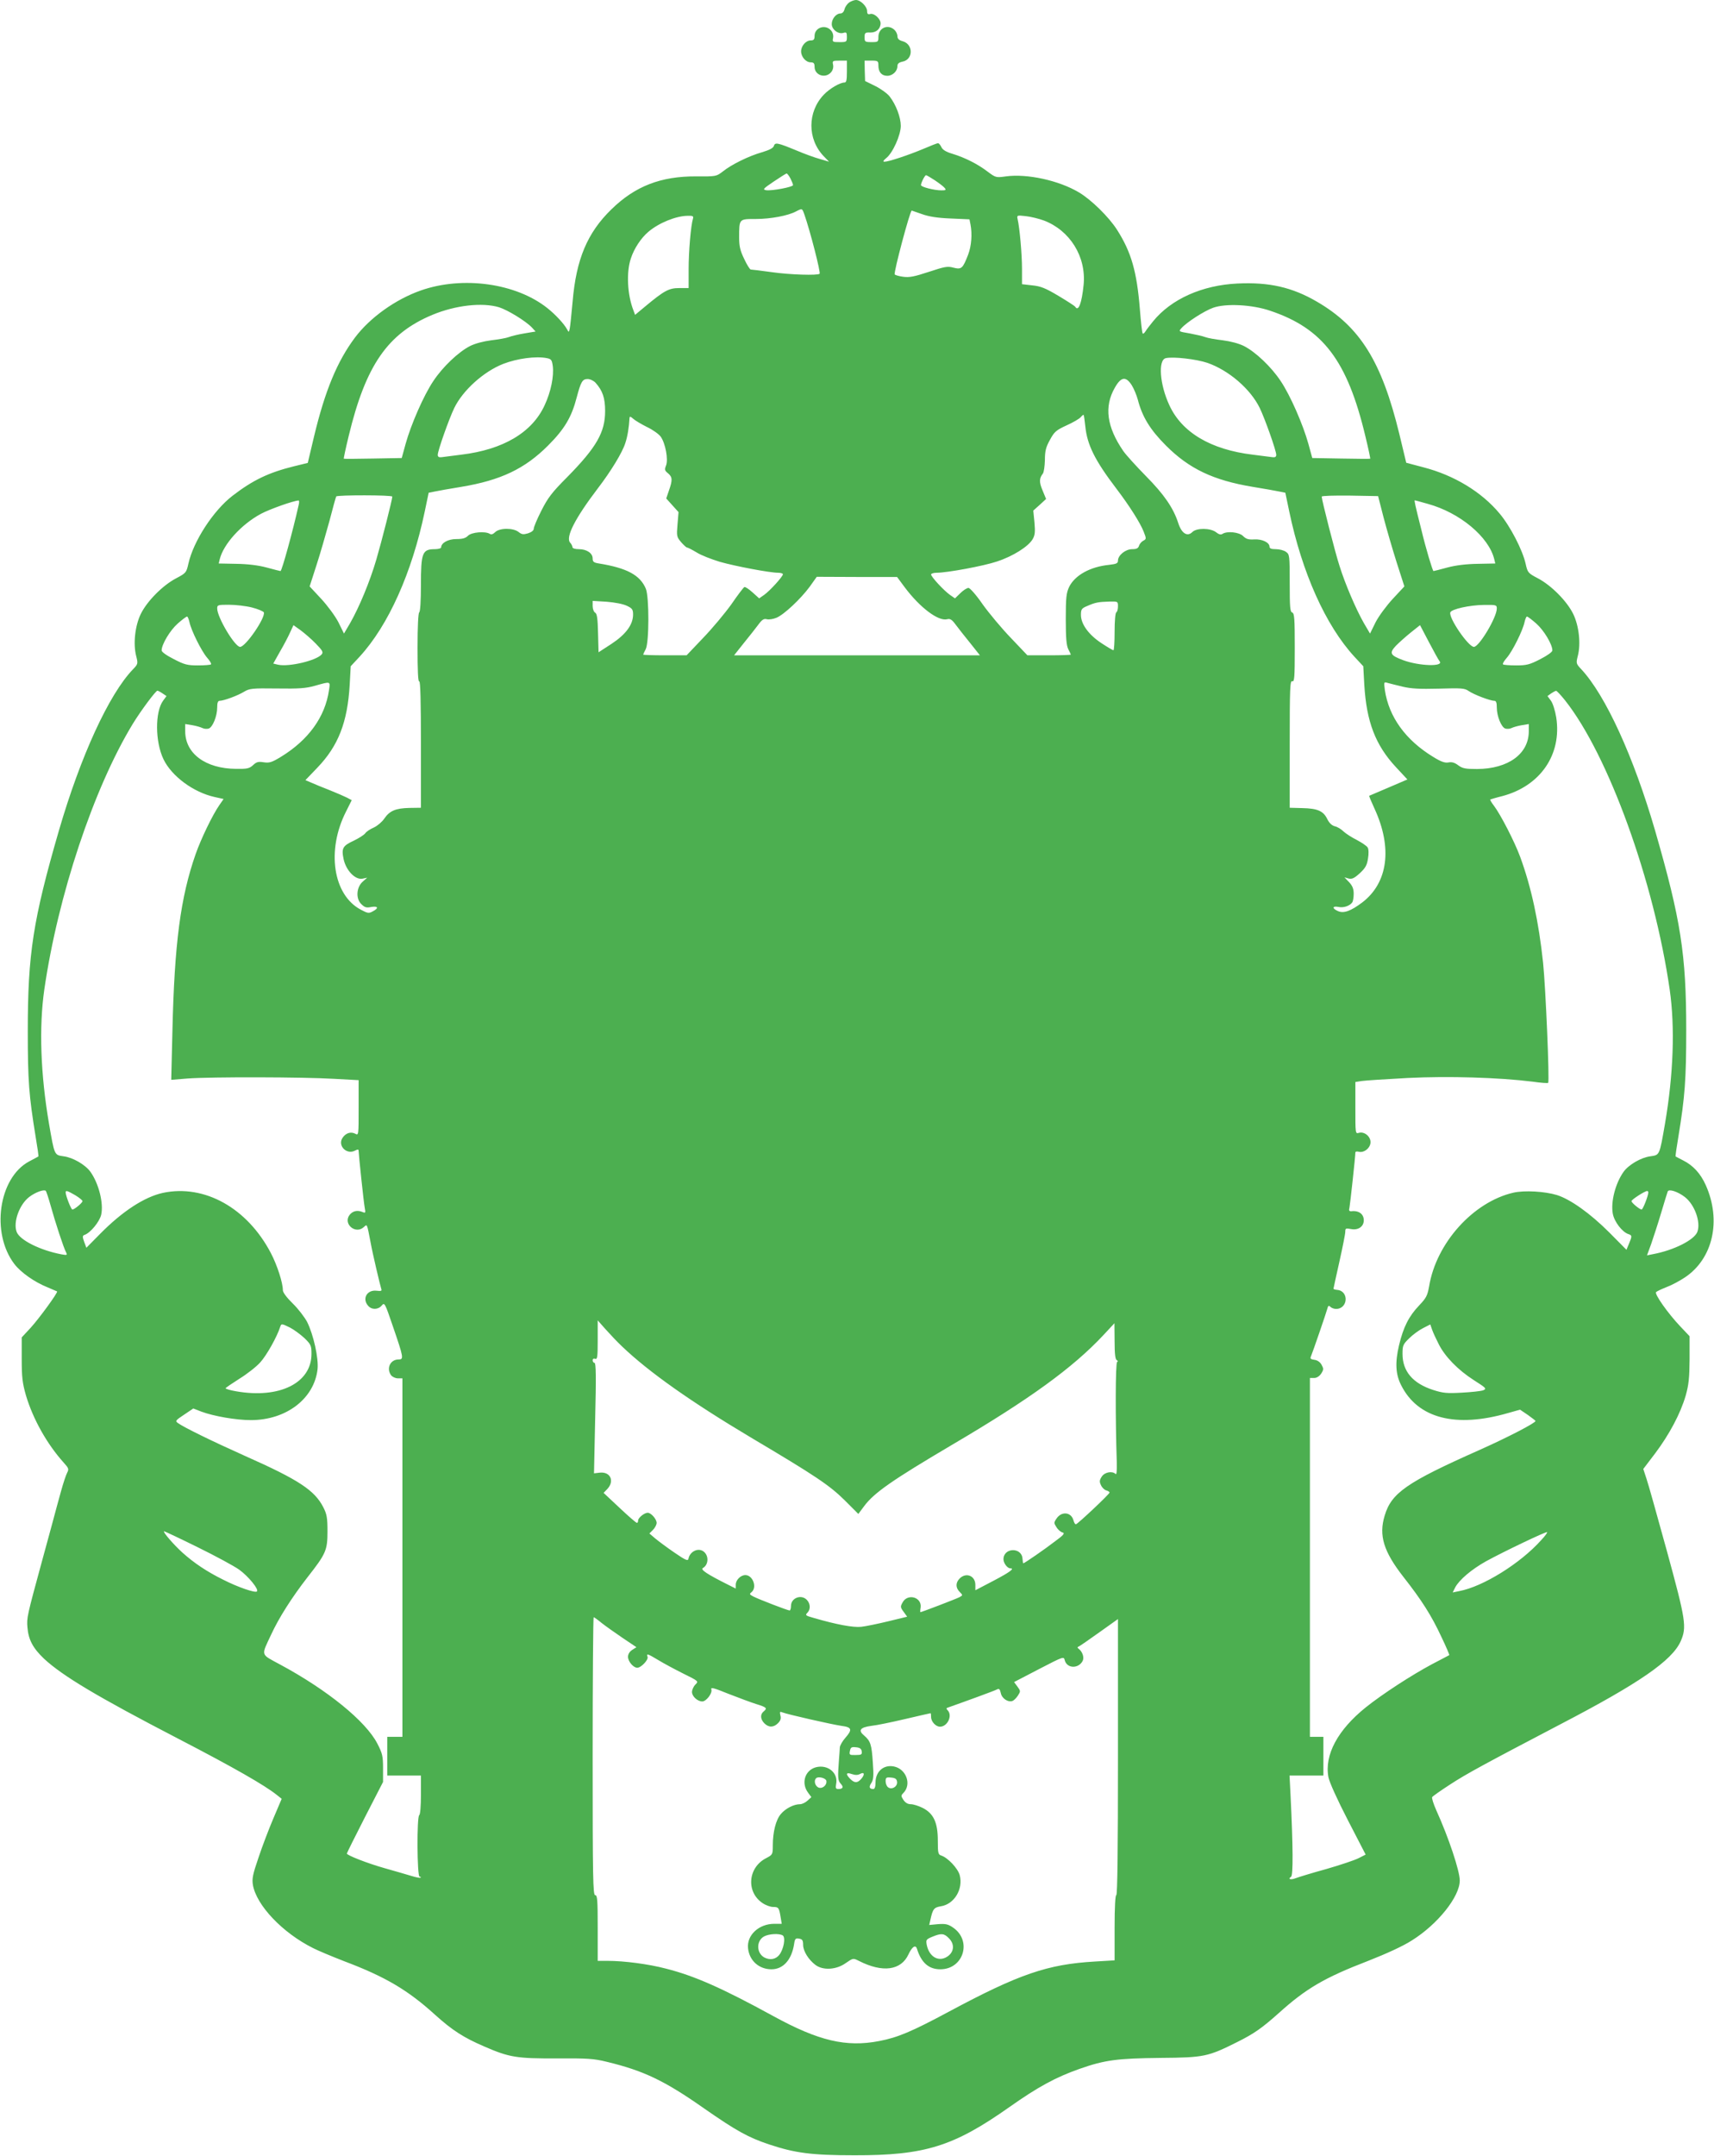 <?xml version="1.0" standalone="no"?>
<!DOCTYPE svg PUBLIC "-//W3C//DTD SVG 20010904//EN"
 "http://www.w3.org/TR/2001/REC-SVG-20010904/DTD/svg10.dtd">
<svg version="1.0" xmlns="http://www.w3.org/2000/svg"
 width="1018pt" height="1280pt" viewBox="0 0 1018 1280"
 preserveAspectRatio="xMidYMid meet">
<g transform="translate(0,1280) scale(0.1,-0.1)"
fill="#4caf50" stroke="none">
<path d="M5043 12785 c-11 -8 -24 -26 -27 -40 -4 -15 -13 -25 -25 -25 -25 0
-51 -32 -51 -63 0 -32 39 -62 70 -52 17 5 20 2 20 -24 0 -30 -2 -31 -44 -31
-41 0 -43 1 -38 25 3 16 -2 33 -13 45 -34 38 -97 16 -97 -33 0 -21 -5 -27 -23
-27 -29 0 -57 -33 -57 -65 0 -32 28 -65 57 -65 18 0 23 -6 23 -27 0 -49 63
-71 97 -33 11 12 16 29 13 45 -5 24 -3 25 38 25 l44 0 0 -65 c0 -52 -3 -65
-15 -65 -26 0 -88 -36 -122 -72 -98 -102 -99 -264 0 -366 l31 -32 -54 16 c-30
8 -93 31 -140 51 -114 47 -127 49 -134 26 -4 -12 -27 -24 -71 -37 -77 -22
-180 -72 -232 -114 -38 -29 -39 -30 -158 -29 -210 1 -363 -58 -504 -196 -143
-139 -209 -297 -230 -547 -7 -74 -14 -146 -17 -160 -5 -24 -6 -24 -16 -5 -18
33 -69 88 -117 126 -186 148 -502 192 -751 105 -151 -53 -302 -161 -391 -279
-106 -141 -179 -317 -244 -589 l-37 -156 -82 -20 c-150 -37 -244 -82 -365
-175 -114 -88 -232 -269 -262 -403 -12 -53 -14 -56 -73 -87 -80 -42 -173 -136
-210 -212 -34 -70 -46 -177 -27 -250 11 -44 11 -47 -19 -78 -143 -148 -312
-517 -440 -957 -154 -531 -185 -733 -185 -1190 0 -298 7 -383 46 -624 11 -65
19 -119 17 -121 -2 -1 -27 -15 -56 -30 -180 -97 -227 -424 -87 -608 38 -50
120 -108 198 -139 28 -12 54 -23 56 -24 7 -5 -106 -160 -157 -216 l-53 -57 0
-128 c0 -108 4 -142 25 -216 42 -141 125 -289 224 -399 30 -33 32 -39 21 -60
-7 -13 -23 -61 -36 -108 -13 -47 -37 -134 -53 -195 -16 -60 -43 -159 -60 -220
-90 -330 -92 -339 -87 -396 6 -73 33 -123 98 -185 110 -102 313 -224 799 -476
330 -171 513 -276 584 -333 l29 -23 -48 -113 c-27 -63 -67 -168 -89 -234 -35
-102 -40 -127 -34 -164 21 -121 175 -284 357 -375 29 -15 113 -50 185 -78 244
-92 378 -171 540 -318 102 -92 170 -136 294 -189 147 -64 192 -71 428 -70 182
1 220 -1 297 -20 220 -53 344 -112 579 -277 191 -133 262 -172 384 -213 156
-52 253 -65 509 -65 417 -1 588 52 920 286 170 120 275 177 417 227 151 53
224 62 480 65 261 2 282 7 458 95 100 50 145 82 245 171 162 146 271 210 531
310 107 42 206 87 259 121 154 96 285 260 285 356 0 57 -66 255 -139 416 -17
38 -28 73 -25 79 4 6 51 39 105 74 99 65 213 126 654 357 473 246 666 380 717
494 37 84 31 124 -81 533 -57 206 -111 401 -122 432 l-19 58 70 92 c85 113
151 237 182 344 18 64 22 104 23 215 l0 137 -55 58 c-74 78 -155 193 -144 204
5 5 33 18 63 30 30 11 78 37 108 57 167 111 218 338 124 548 -31 69 -75 117
-135 147 -22 11 -42 22 -44 23 -2 1 6 56 17 121 38 232 46 335 46 629 0 451
-32 655 -185 1185 -127 437 -294 803 -439 958 -30 32 -31 35 -20 78 19 72 7
179 -27 249 -37 76 -130 170 -210 212 -59 31 -61 34 -73 87 -18 81 -91 222
-154 297 -107 129 -271 228 -453 275 l-102 27 -41 171 c-105 431 -233 636
-489 785 -147 86 -285 117 -472 108 -210 -10 -394 -92 -502 -225 -18 -22 -38
-48 -44 -58 -7 -11 -14 -17 -17 -14 -4 3 -11 69 -17 145 -18 223 -51 338 -135
470 -48 76 -154 180 -227 223 -119 71 -308 112 -433 95 -59 -8 -61 -8 -109 28
-59 45 -134 83 -209 106 -38 11 -59 24 -66 40 -6 13 -15 23 -20 23 -5 0 -46
-16 -90 -35 -86 -36 -203 -75 -228 -75 -11 0 -7 7 10 21 39 30 87 137 87 192
0 50 -28 125 -66 174 -13 17 -51 45 -85 62 l-61 30 -2 61 -1 60 41 0 c38 0 41
-2 41 -29 0 -39 19 -61 53 -61 31 0 60 27 60 57 0 15 8 22 30 27 64 12 66 102
2 121 -23 6 -32 15 -32 31 0 11 -8 28 -18 37 -39 36 -95 11 -95 -42 0 -30 -2
-31 -41 -31 -39 0 -41 2 -41 29 0 26 3 29 34 28 35 -1 61 22 61 55 0 26 -38
61 -61 55 -14 -4 -19 0 -19 17 0 27 -39 66 -66 66 -11 0 -29 -7 -41 -15z
m-348 -1045 c8 -16 15 -33 15 -39 0 -11 -125 -35 -160 -30 -22 4 -17 9 45 51
39 26 73 48 77 48 4 0 14 -13 23 -30z m857 -10 c25 -17 52 -37 58 -45 11 -13
8 -15 -19 -15 -42 0 -121 20 -121 31 0 14 23 59 30 59 4 0 27 -14 52 -30z
m-775 -202 c35 -99 98 -346 91 -353 -11 -11 -175 -6 -281 9 -65 9 -122 16
-128 16 -5 0 -23 28 -39 63 -24 49 -30 76 -30 127 0 112 -1 110 99 110 89 0
193 20 239 45 37 19 36 19 49 -17z m699 1 c41 -15 93 -23 170 -26 l112 -5 6
-30 c11 -58 6 -127 -14 -180 -32 -82 -39 -89 -87 -77 -35 10 -53 6 -147 -25
-85 -28 -115 -34 -151 -29 -25 3 -48 10 -51 14 -7 12 91 379 101 379 1 0 28
-10 61 -21z m-1360 -26 c-13 -42 -26 -196 -26 -300 l0 -113 -56 0 c-61 0 -89
-15 -203 -110 l-59 -49 -10 27 c-36 92 -43 226 -15 308 19 59 61 122 104 158
62 53 164 94 232 95 32 1 37 -2 33 -16z m2084 -12 c155 -59 252 -215 236 -381
-11 -111 -31 -162 -50 -131 -3 5 -48 34 -100 65 -77 46 -105 57 -155 62 l-61
7 0 91 c0 87 -14 244 -26 295 -5 23 -4 24 48 18 29 -3 78 -15 108 -26z m-3236
-515 c51 -16 159 -82 195 -120 l22 -24 -66 -11 c-36 -6 -78 -16 -93 -22 -15
-6 -62 -14 -104 -19 -47 -6 -96 -19 -126 -34 -69 -35 -163 -124 -219 -209 -57
-85 -132 -257 -164 -372 l-23 -84 -171 -3 c-93 -2 -171 -2 -173 -1 -2 0 11 61
29 135 101 419 231 608 497 719 137 57 296 75 396 45z m4581 -21 c312 -105
457 -295 564 -743 18 -74 31 -135 29 -135 -2 -1 -80 -1 -173 1 l-171 3 -23 84
c-32 115 -107 287 -164 372 -56 85 -150 174 -219 209 -30 15 -79 28 -126 34
-42 5 -89 13 -104 19 -15 6 -57 15 -93 22 -65 11 -66 11 -48 31 31 35 135 102
188 121 75 27 233 19 340 -18z m-4297 -281 c26 -5 30 -11 35 -46 8 -60 -11
-154 -48 -233 -74 -162 -246 -264 -495 -294 -52 -7 -105 -13 -117 -15 -16 -2
-23 2 -23 14 0 25 67 214 98 278 51 105 174 216 291 262 83 32 194 47 259 34z
m3923 -28 c127 -44 256 -155 311 -268 31 -64 98 -253 98 -278 0 -12 -7 -16
-22 -14 -13 2 -66 8 -118 15 -249 30 -421 132 -495 294 -57 122 -68 268 -21
279 45 10 182 -6 247 -28z m-3634 -118 c42 -47 57 -90 57 -168 0 -126 -51
-215 -224 -391 -93 -93 -116 -124 -155 -201 -25 -49 -45 -97 -45 -107 0 -10
-13 -20 -34 -27 -28 -8 -37 -7 -56 8 -31 25 -113 25 -139 -1 -12 -12 -23 -16
-32 -10 -27 17 -108 10 -129 -11 -15 -15 -33 -20 -70 -20 -49 0 -90 -23 -90
-50 0 -5 -17 -10 -37 -10 -75 0 -83 -21 -83 -214 0 -92 -4 -157 -10 -161 -6
-4 -10 -85 -10 -211 0 -134 3 -203 10 -199 7 4 10 -122 10 -372 l0 -378 -69
-1 c-82 -2 -117 -17 -149 -64 -13 -19 -40 -42 -61 -52 -21 -9 -45 -24 -52 -35
-8 -10 -38 -29 -67 -43 -67 -31 -75 -45 -61 -111 15 -67 69 -123 112 -115 l28
6 -26 -23 c-38 -33 -43 -100 -10 -133 21 -21 31 -24 60 -18 41 7 46 -7 9 -26
-23 -13 -30 -12 -71 10 -165 87 -205 352 -88 582 l34 68 -28 15 c-16 8 -62 28
-102 44 -41 16 -90 36 -110 45 l-35 15 71 74 c124 129 179 269 192 492 l6 110
53 57 c171 186 311 499 387 863 l23 110 35 7 c19 4 90 17 159 28 234 39 377
107 515 245 98 98 140 169 170 285 25 94 34 110 65 110 15 0 36 -10 47 -22z
m3185 -15 c13 -21 29 -60 36 -86 26 -101 73 -178 167 -272 138 -138 281 -206
515 -245 69 -11 140 -24 159 -28 l35 -7 23 -110 c76 -364 216 -677 387 -863
l53 -57 6 -110 c13 -219 66 -358 188 -489 l68 -73 -112 -48 c-62 -26 -113 -48
-115 -49 -1 -2 13 -36 32 -77 107 -232 80 -439 -73 -556 -68 -51 -109 -66
-143 -52 -38 16 -36 33 3 25 30 -6 67 7 81 28 4 6 8 29 8 50 0 30 -7 47 -27
69 l-28 29 25 -7 c20 -5 34 2 67 32 33 31 42 47 48 87 5 28 4 56 -2 65 -5 9
-33 28 -63 44 -30 15 -66 38 -80 51 -14 14 -37 28 -52 31 -18 5 -33 19 -45 43
-23 48 -58 63 -148 65 l-75 2 0 379 c0 332 2 377 15 372 13 -5 15 21 15 198 0
172 -2 205 -15 210 -13 4 -15 33 -15 175 0 164 -1 170 -22 185 -12 9 -39 16
-60 16 -27 0 -38 4 -38 15 0 25 -45 46 -91 43 -34 -2 -48 2 -66 20 -23 23 -94
31 -122 13 -10 -7 -23 -3 -39 10 -33 25 -115 26 -140 1 -30 -30 -64 -9 -84 53
-29 90 -85 171 -192 279 -57 58 -117 124 -134 148 -99 144 -115 264 -51 376
37 66 66 70 101 15z m-276 -244 c11 -109 56 -201 184 -369 77 -101 143 -205
163 -257 16 -41 16 -43 -3 -53 -10 -5 -22 -19 -25 -30 -5 -15 -15 -20 -41 -20
-39 0 -84 -36 -84 -68 0 -16 -9 -20 -52 -25 -113 -11 -204 -62 -238 -131 -17
-37 -20 -62 -20 -192 0 -113 4 -156 15 -178 8 -15 15 -30 15 -32 0 -2 -58 -4
-129 -4 l-129 0 -98 103 c-55 57 -130 147 -168 200 -37 54 -75 97 -84 97 -9 0
-31 -14 -48 -31 l-32 -31 -29 20 c-37 26 -113 108 -113 122 0 5 15 10 33 10
62 0 279 40 359 67 94 31 185 88 211 132 14 24 16 42 11 100 l-7 70 38 34 38
35 -21 51 c-21 50 -20 71 2 100 6 8 11 44 12 80 0 54 6 77 30 120 26 48 36 57
99 86 38 17 76 39 84 49 8 9 15 15 17 13 2 -2 6 -32 10 -68z m-2603 -4 c34
-16 70 -42 81 -57 28 -39 46 -135 32 -171 -10 -25 -8 -31 12 -47 26 -22 27
-40 5 -102 l-16 -47 36 -40 37 -41 -6 -73 c-6 -69 -5 -74 21 -105 15 -17 31
-32 35 -32 5 0 30 -13 57 -29 26 -17 89 -41 138 -56 95 -27 298 -65 346 -65
16 0 29 -4 29 -9 0 -13 -77 -98 -111 -122 l-30 -21 -40 36 c-22 20 -44 34 -48
31 -5 -2 -40 -48 -77 -102 -38 -53 -113 -143 -168 -200 l-98 -103 -129 0 c-71
0 -129 2 -129 4 0 2 7 17 15 32 21 40 21 310 1 359 -34 81 -112 123 -278 150
-32 5 -38 10 -38 30 0 31 -35 55 -82 55 -22 0 -38 5 -38 12 0 6 -6 19 -14 27
-28 32 30 145 164 321 79 103 147 215 164 270 13 38 22 94 25 149 1 11 6 9 22
-5 11 -10 48 -32 82 -49z m-1513 -413 c0 -17 -63 -265 -95 -374 -39 -133 -102
-283 -155 -376 l-37 -63 -33 67 c-19 37 -65 99 -103 140 l-68 73 40 124 c22
67 56 186 77 262 20 77 38 143 41 148 6 9 333 9 333 -1z m5887 -122 c18 -69
53 -189 78 -268 l46 -143 -68 -73 c-38 -41 -84 -103 -103 -140 l-33 -67 -37
63 c-46 81 -110 229 -144 338 -26 79 -106 393 -106 412 0 5 75 7 167 6 l168
-3 32 -125z m-6443 73 c-34 -153 -100 -393 -108 -393 -2 0 -38 9 -82 21 -52
14 -114 21 -182 22 l-103 2 6 25 c22 90 128 207 245 270 53 28 191 77 223 79
4 1 5 -11 1 -26z m6706 6 c190 -52 363 -196 395 -329 l6 -25 -103 -2 c-68 -1
-130 -8 -182 -22 -44 -12 -80 -21 -82 -21 -5 0 -45 132 -72 245 -38 150 -43
175 -39 175 1 0 36 -9 77 -21z m-3106 -496 c90 -120 199 -202 251 -189 18 5
29 -2 51 -32 15 -20 54 -70 86 -109 l58 -73 -730 0 -730 0 58 73 c32 39 71 89
86 109 22 30 33 37 51 32 12 -3 38 1 57 9 45 19 143 111 197 184 l42 59 239
-1 238 0 46 -62z m-1651 -109 c32 -15 37 -22 37 -52 0 -60 -43 -118 -128 -174
l-77 -50 -3 113 c-2 87 -6 116 -17 122 -8 4 -15 22 -15 39 l0 31 83 -5 c48 -4
97 -13 120 -24z m2917 -3 c0 -17 -4 -33 -10 -36 -6 -4 -10 -53 -10 -116 0 -60
-3 -109 -7 -109 -4 0 -36 19 -71 42 -76 50 -122 113 -122 168 0 33 4 39 38 53
48 21 66 24 130 26 51 1 52 1 52 -28z m-5144 -7 c36 -9 68 -23 71 -29 11 -31
-108 -205 -141 -205 -31 0 -136 175 -136 228 0 21 4 22 70 22 39 0 100 -7 136
-16z m7394 -6 c0 -53 -105 -228 -136 -228 -33 0 -152 174 -140 205 7 19 113
43 199 44 73 1 77 0 77 -21z m-7765 -80 c10 -50 72 -174 105 -212 16 -18 27
-36 23 -40 -3 -3 -38 -6 -77 -6 -62 0 -80 4 -143 37 -44 22 -73 43 -73 52 0
36 50 119 95 159 26 23 51 42 56 42 4 0 10 -15 14 -32z m8000 -10 c45 -40 95
-123 95 -159 0 -9 -29 -30 -72 -52 -64 -33 -82 -37 -144 -37 -39 0 -74 3 -77
6 -4 4 7 22 23 40 33 38 95 162 105 212 4 17 10 32 14 32 5 0 30 -19 56 -42z
m-7250 -118 c40 -41 46 -51 36 -64 -30 -37 -195 -76 -259 -62 l-29 7 41 73
c23 39 50 91 60 114 l19 41 42 -30 c23 -17 64 -52 90 -79z m6675 -105 c28 -34
-121 -29 -216 6 -78 29 -84 42 -43 86 19 19 59 55 89 79 l54 43 53 -101 c29
-55 57 -106 63 -113z m-6596 -172 c-23 -159 -122 -296 -286 -396 -54 -33 -69
-37 -102 -32 -32 5 -43 2 -63 -17 -22 -20 -35 -23 -101 -22 -181 1 -302 91
-302 223 l0 43 43 -7 c23 -4 50 -12 60 -17 10 -5 26 -6 36 -3 24 7 51 74 51
125 0 28 4 40 15 40 24 0 108 31 145 54 32 19 47 21 195 19 131 -2 172 1 225
16 96 27 92 28 84 -26z m6376 21 c50 -12 100 -15 215 -12 136 4 153 3 178 -14
30 -21 127 -58 152 -58 11 0 15 -11 15 -40 0 -51 27 -118 51 -125 10 -3 26 -2
36 3 10 5 37 13 61 17 l42 7 0 -43 c0 -134 -122 -223 -307 -224 -69 0 -86 3
-112 22 -21 16 -38 21 -58 17 -21 -4 -44 4 -91 33 -164 100 -263 237 -287 397
-6 48 -6 49 17 42 13 -3 52 -14 88 -22z m-7365 -40 l24 -16 -20 -27 c-49 -67
-48 -244 2 -348 48 -100 177 -196 303 -224 l54 -12 -25 -36 c-41 -59 -109
-200 -141 -291 -90 -257 -126 -530 -138 -1052 l-7 -288 99 8 c135 10 686 9
867 -2 l147 -8 0 -164 c0 -163 0 -165 -20 -154 -27 14 -57 4 -76 -25 -30 -46
25 -102 75 -75 16 8 21 8 21 -2 1 -29 30 -304 36 -336 6 -32 5 -34 -12 -27
-31 13 -58 7 -77 -16 -42 -53 34 -119 84 -73 20 18 18 24 40 -91 12 -67 57
-257 64 -278 4 -10 -3 -12 -28 -9 -58 7 -88 -48 -50 -90 21 -24 59 -23 80 2
17 20 19 16 66 -122 65 -189 66 -198 34 -198 -49 0 -74 -53 -44 -94 8 -10 26
-18 40 -18 l27 0 0 -1064 0 -1064 -45 0 -45 0 0 -115 0 -115 100 0 100 0 0
-114 c0 -66 -4 -117 -10 -121 -15 -9 -13 -365 2 -365 6 0 9 -3 6 -6 -3 -3 -28
2 -54 10 -27 8 -98 29 -159 46 -103 29 -225 77 -225 87 0 3 48 100 107 215
l108 210 0 81 c0 73 -4 89 -34 147 -68 132 -296 318 -579 470 -116 63 -112 48
-52 176 46 100 123 221 217 342 109 139 118 159 118 272 0 81 -4 102 -25 143
-51 100 -146 163 -464 304 -203 91 -364 170 -400 196 -16 12 -13 16 37 49 l55
37 49 -19 c73 -27 205 -50 293 -50 210 0 376 127 396 302 7 65 -24 205 -62
281 -15 28 -53 78 -85 109 -36 35 -59 66 -59 79 0 44 -33 147 -71 220 -140
268 -394 410 -641 358 -110 -24 -241 -109 -374 -244 l-81 -82 -13 35 c-11 30
-10 37 1 41 35 11 90 78 100 120 15 68 -14 185 -64 255 -30 42 -104 85 -159
92 -56 8 -54 4 -87 194 -50 292 -60 571 -28 795 81 559 293 1195 525 1577 49
80 137 198 147 198 3 0 17 -7 30 -16z m8330 -41 c258 -325 529 -1074 622
-1718 32 -224 22 -503 -28 -795 -33 -190 -31 -186 -87 -194 -55 -7 -129 -50
-159 -92 -49 -69 -77 -179 -64 -249 9 -48 56 -109 93 -121 22 -7 22 -12 3 -57
l-15 -36 -102 103 c-113 113 -231 197 -311 222 -72 22 -194 29 -259 14 -238
-55 -458 -299 -500 -556 -10 -55 -17 -69 -59 -113 -61 -64 -94 -128 -120 -238
-24 -102 -20 -172 13 -236 99 -197 324 -255 635 -165 l71 20 46 -31 c25 -18
46 -34 46 -36 0 -12 -168 -99 -339 -175 -425 -189 -517 -252 -557 -387 -36
-118 -6 -213 110 -362 110 -140 168 -231 227 -358 28 -58 48 -106 47 -108 -2
-1 -48 -25 -103 -54 -120 -64 -293 -176 -393 -256 -167 -134 -247 -283 -222
-415 6 -30 52 -132 115 -254 l106 -205 -41 -21 c-23 -12 -110 -41 -193 -65
-84 -23 -165 -48 -181 -54 -30 -12 -50 -6 -28 8 13 8 12 180 -3 483 l-6 118
100 0 101 0 0 115 0 115 -40 0 -40 0 0 1065 0 1065 25 0 c15 0 31 10 42 26 15
24 15 29 2 53 -9 16 -25 27 -43 29 -21 3 -26 7 -20 20 12 29 90 256 97 282 5
20 9 22 19 12 6 -6 21 -12 33 -12 72 0 78 107 7 113 -12 1 -22 4 -22 7 0 3 16
75 35 160 19 85 35 165 35 178 0 21 3 22 35 16 42 -8 75 15 75 52 0 37 -29 59
-73 54 -14 -1 -17 4 -12 22 4 20 35 303 35 327 0 5 9 7 20 4 32 -8 70 23 70
57 0 35 -38 65 -70 55 -20 -6 -20 -3 -20 148 l0 154 38 6 c20 3 143 11 273 18
244 12 541 3 742 -22 48 -7 90 -10 92 -7 9 9 -15 567 -30 712 -26 245 -70 449
-136 629 -33 90 -116 251 -156 304 -14 18 -24 35 -22 37 2 1 34 11 71 20 227
60 355 247 321 467 -7 42 -20 84 -32 100 l-20 27 22 16 c12 8 25 15 29 15 4 1
28 -25 53 -56z m-8995 -2997 c28 -101 78 -254 92 -279 9 -18 7 -19 -27 -13
-126 24 -247 84 -266 133 -22 58 16 163 75 208 37 28 87 46 98 36 3 -3 16 -42
28 -85z m9706 49 c59 -45 97 -150 75 -208 -19 -48 -140 -109 -264 -132 l-35
-7 25 68 c13 38 40 120 59 184 19 63 36 120 39 127 6 17 59 0 101 -32z m-9559
10 c23 -14 43 -30 43 -35 0 -10 -48 -50 -60 -50 -8 0 -40 83 -40 102 0 13 10
10 57 -17z m9343 17 c0 -19 -32 -102 -40 -102 -11 0 -60 40 -60 50 0 9 79 60
93 60 4 0 7 -4 7 -8z m-6095 -915 c159 -152 410 -329 766 -541 381 -226 465
-282 556 -372 l81 -81 35 47 c59 79 167 154 521 363 461 271 717 457 898 650
l67 72 1 -107 c0 -75 4 -108 13 -112 7 -4 8 -8 2 -11 -10 -5 -11 -329 -2 -597
1 -49 -1 -74 -7 -68 -20 20 -65 11 -82 -15 -14 -21 -15 -31 -5 -51 6 -14 20
-28 31 -31 11 -3 20 -9 20 -13 0 -9 -185 -183 -199 -188 -5 -2 -11 8 -15 22
-13 51 -72 57 -102 10 -15 -22 -15 -26 1 -50 9 -15 26 -29 36 -31 15 -4 7 -15
-44 -52 -62 -48 -183 -131 -189 -131 -2 0 -4 12 -5 27 -4 70 -113 67 -113 -3
0 -23 23 -54 41 -54 27 0 -2 -22 -99 -73 l-109 -57 0 32 c0 54 -55 76 -93 38
-25 -25 -25 -55 0 -80 19 -19 19 -20 -1 -31 -19 -10 -225 -89 -232 -89 -2 0
-2 12 1 28 8 61 -77 85 -107 30 -14 -25 -14 -29 6 -56 l21 -29 -111 -27 c-62
-15 -134 -30 -162 -33 -48 -5 -146 13 -283 53 -47 13 -51 16 -37 30 20 20 19
53 -2 76 -33 36 -95 13 -95 -35 0 -15 -4 -27 -8 -27 -12 0 -185 67 -216 83
-23 12 -24 15 -10 26 34 29 7 101 -37 101 -28 0 -57 -29 -57 -57 l0 -23 -42
21 c-130 65 -170 92 -153 101 35 20 36 77 1 100 -32 21 -79 -3 -87 -45 -3 -15
-17 -9 -84 37 -44 30 -95 68 -114 84 l-34 29 21 21 c12 12 22 31 22 42 0 22
-33 60 -53 60 -20 0 -57 -30 -57 -46 0 -8 -3 -14 -7 -14 -5 0 -51 40 -103 89
l-95 89 23 24 c43 47 17 103 -46 96 l-34 -4 7 328 c6 241 5 328 -4 328 -6 0
-11 7 -11 15 0 9 6 12 15 9 13 -5 15 11 15 111 l0 117 47 -53 c27 -30 70 -76
98 -102z m-1972 112 c23 -12 61 -40 85 -62 39 -38 42 -45 42 -94 0 -173 -190
-267 -447 -222 -35 6 -63 14 -63 18 0 3 37 28 81 56 44 27 101 71 125 98 38
42 99 151 118 210 7 21 8 21 59 -4z m6822 -98 c37 -74 115 -154 209 -214 74
-47 77 -51 55 -60 -13 -5 -70 -11 -126 -14 -88 -5 -112 -3 -171 16 -121 39
-182 111 -182 214 0 50 3 57 40 93 21 21 58 48 82 60 l43 22 11 -32 c6 -17 24
-56 39 -85z m-7372 -1205 c106 -52 217 -112 248 -134 55 -40 118 -117 105
-129 -10 -10 -113 25 -201 70 -97 48 -173 99 -242 161 -53 48 -120 126 -108
126 3 0 93 -42 198 -94z m7981 42 c-124 -139 -347 -277 -487 -303 l-39 -8 15
30 c24 45 97 107 183 155 104 57 357 178 363 173 2 -3 -13 -24 -35 -47z
m-5581 -492 c23 -18 79 -58 125 -89 l82 -55 -25 -16 c-16 -10 -25 -26 -25 -41
0 -28 32 -65 55 -65 23 0 68 48 61 65 -8 21 0 19 63 -19 31 -19 98 -55 148
-80 93 -46 93 -46 73 -66 -11 -11 -20 -31 -20 -44 0 -26 33 -56 61 -56 24 0
61 49 54 71 -5 15 13 10 102 -26 59 -23 134 -51 166 -61 61 -19 66 -24 42 -44
-21 -17 -19 -46 5 -70 26 -26 55 -25 81 1 15 15 19 28 14 46 -5 22 -3 24 12
18 30 -12 295 -72 351 -80 62 -8 66 -22 22 -72 -16 -18 -31 -44 -32 -56 0 -12
-3 -44 -5 -72 -8 -106 -7 -124 10 -143 19 -20 14 -32 -14 -32 -15 0 -17 6 -13
29 14 67 -50 119 -121 100 -64 -18 -88 -93 -46 -150 l20 -27 -23 -21 c-12 -11
-32 -21 -44 -21 -37 0 -86 -25 -114 -58 -30 -35 -48 -107 -48 -187 0 -53 -1
-55 -39 -75 -109 -55 -121 -201 -22 -267 19 -13 47 -23 62 -23 33 0 36 -4 45
-58 l7 -42 -44 0 c-92 0 -165 -68 -156 -146 8 -73 65 -124 139 -124 69 0 119
55 134 147 5 35 9 39 30 35 19 -3 24 -10 24 -37 0 -37 32 -88 73 -119 45 -34
124 -29 179 10 45 31 45 31 79 14 141 -72 251 -57 295 39 21 45 42 59 50 33
26 -83 70 -122 139 -122 138 0 190 170 75 248 -29 20 -44 23 -88 20 l-53 -5 7
31 c14 64 21 73 62 80 80 12 134 103 112 185 -11 40 -70 103 -109 116 -19 6
-21 14 -21 89 0 107 -25 161 -90 194 -24 12 -56 22 -71 22 -18 0 -32 9 -43 25
-15 23 -15 27 -1 41 51 51 18 143 -56 158 -61 12 -109 -30 -109 -96 0 -25 -5
-38 -13 -38 -24 0 -28 13 -11 37 12 20 14 42 8 121 -7 107 -14 127 -51 159
-38 31 -25 49 42 58 31 3 122 22 203 41 80 19 148 34 149 34 2 0 3 -10 3 -22
0 -28 28 -58 53 -58 45 0 76 67 45 98 -9 9 -8 13 3 16 97 34 278 100 290 107
13 7 18 2 23 -21 6 -32 43 -57 70 -47 8 3 23 18 32 32 16 25 16 27 -3 53 l-20
27 148 77 c147 76 147 76 153 52 13 -49 81 -51 106 -4 11 21 -1 56 -24 73 -8
6 -8 10 1 13 7 3 62 41 122 84 l111 79 0 -820 c0 -539 -3 -819 -10 -819 -6 0
-10 -71 -10 -194 l0 -193 -117 -7 c-281 -16 -452 -75 -868 -298 -220 -118
-303 -153 -413 -174 -196 -38 -360 1 -627 147 -305 167 -470 240 -640 283
-103 27 -247 46 -347 46 l-58 0 0 195 c0 167 -2 195 -15 195 -13 0 -15 98 -15
825 0 454 3 825 6 825 3 0 24 -15 47 -34z m1545 -762 c3 -19 -2 -22 -36 -22
-36 -1 -39 1 -34 24 4 21 9 25 36 22 23 -2 32 -9 34 -24z m-9 -134 c26 14 29
-5 4 -32 -21 -23 -38 -23 -63 2 -29 29 -25 41 9 29 21 -7 36 -7 50 1z m-201
-41 c5 -27 -26 -51 -49 -39 -19 11 -26 40 -12 54 13 13 58 1 61 -15z m420 -6
c4 -28 -32 -50 -54 -32 -8 6 -14 22 -14 36 0 21 4 24 33 21 24 -2 33 -8 35
-25z m-679 -912 c18 -12 6 -82 -21 -116 -21 -26 -55 -32 -88 -15 -48 26 -49
99 -2 125 30 16 90 19 111 6z m986 -16 c34 -33 33 -77 -2 -105 -53 -41 -114
-10 -129 66 -5 29 -3 32 33 47 53 22 70 21 98 -8z"/>
</g>
</svg>
